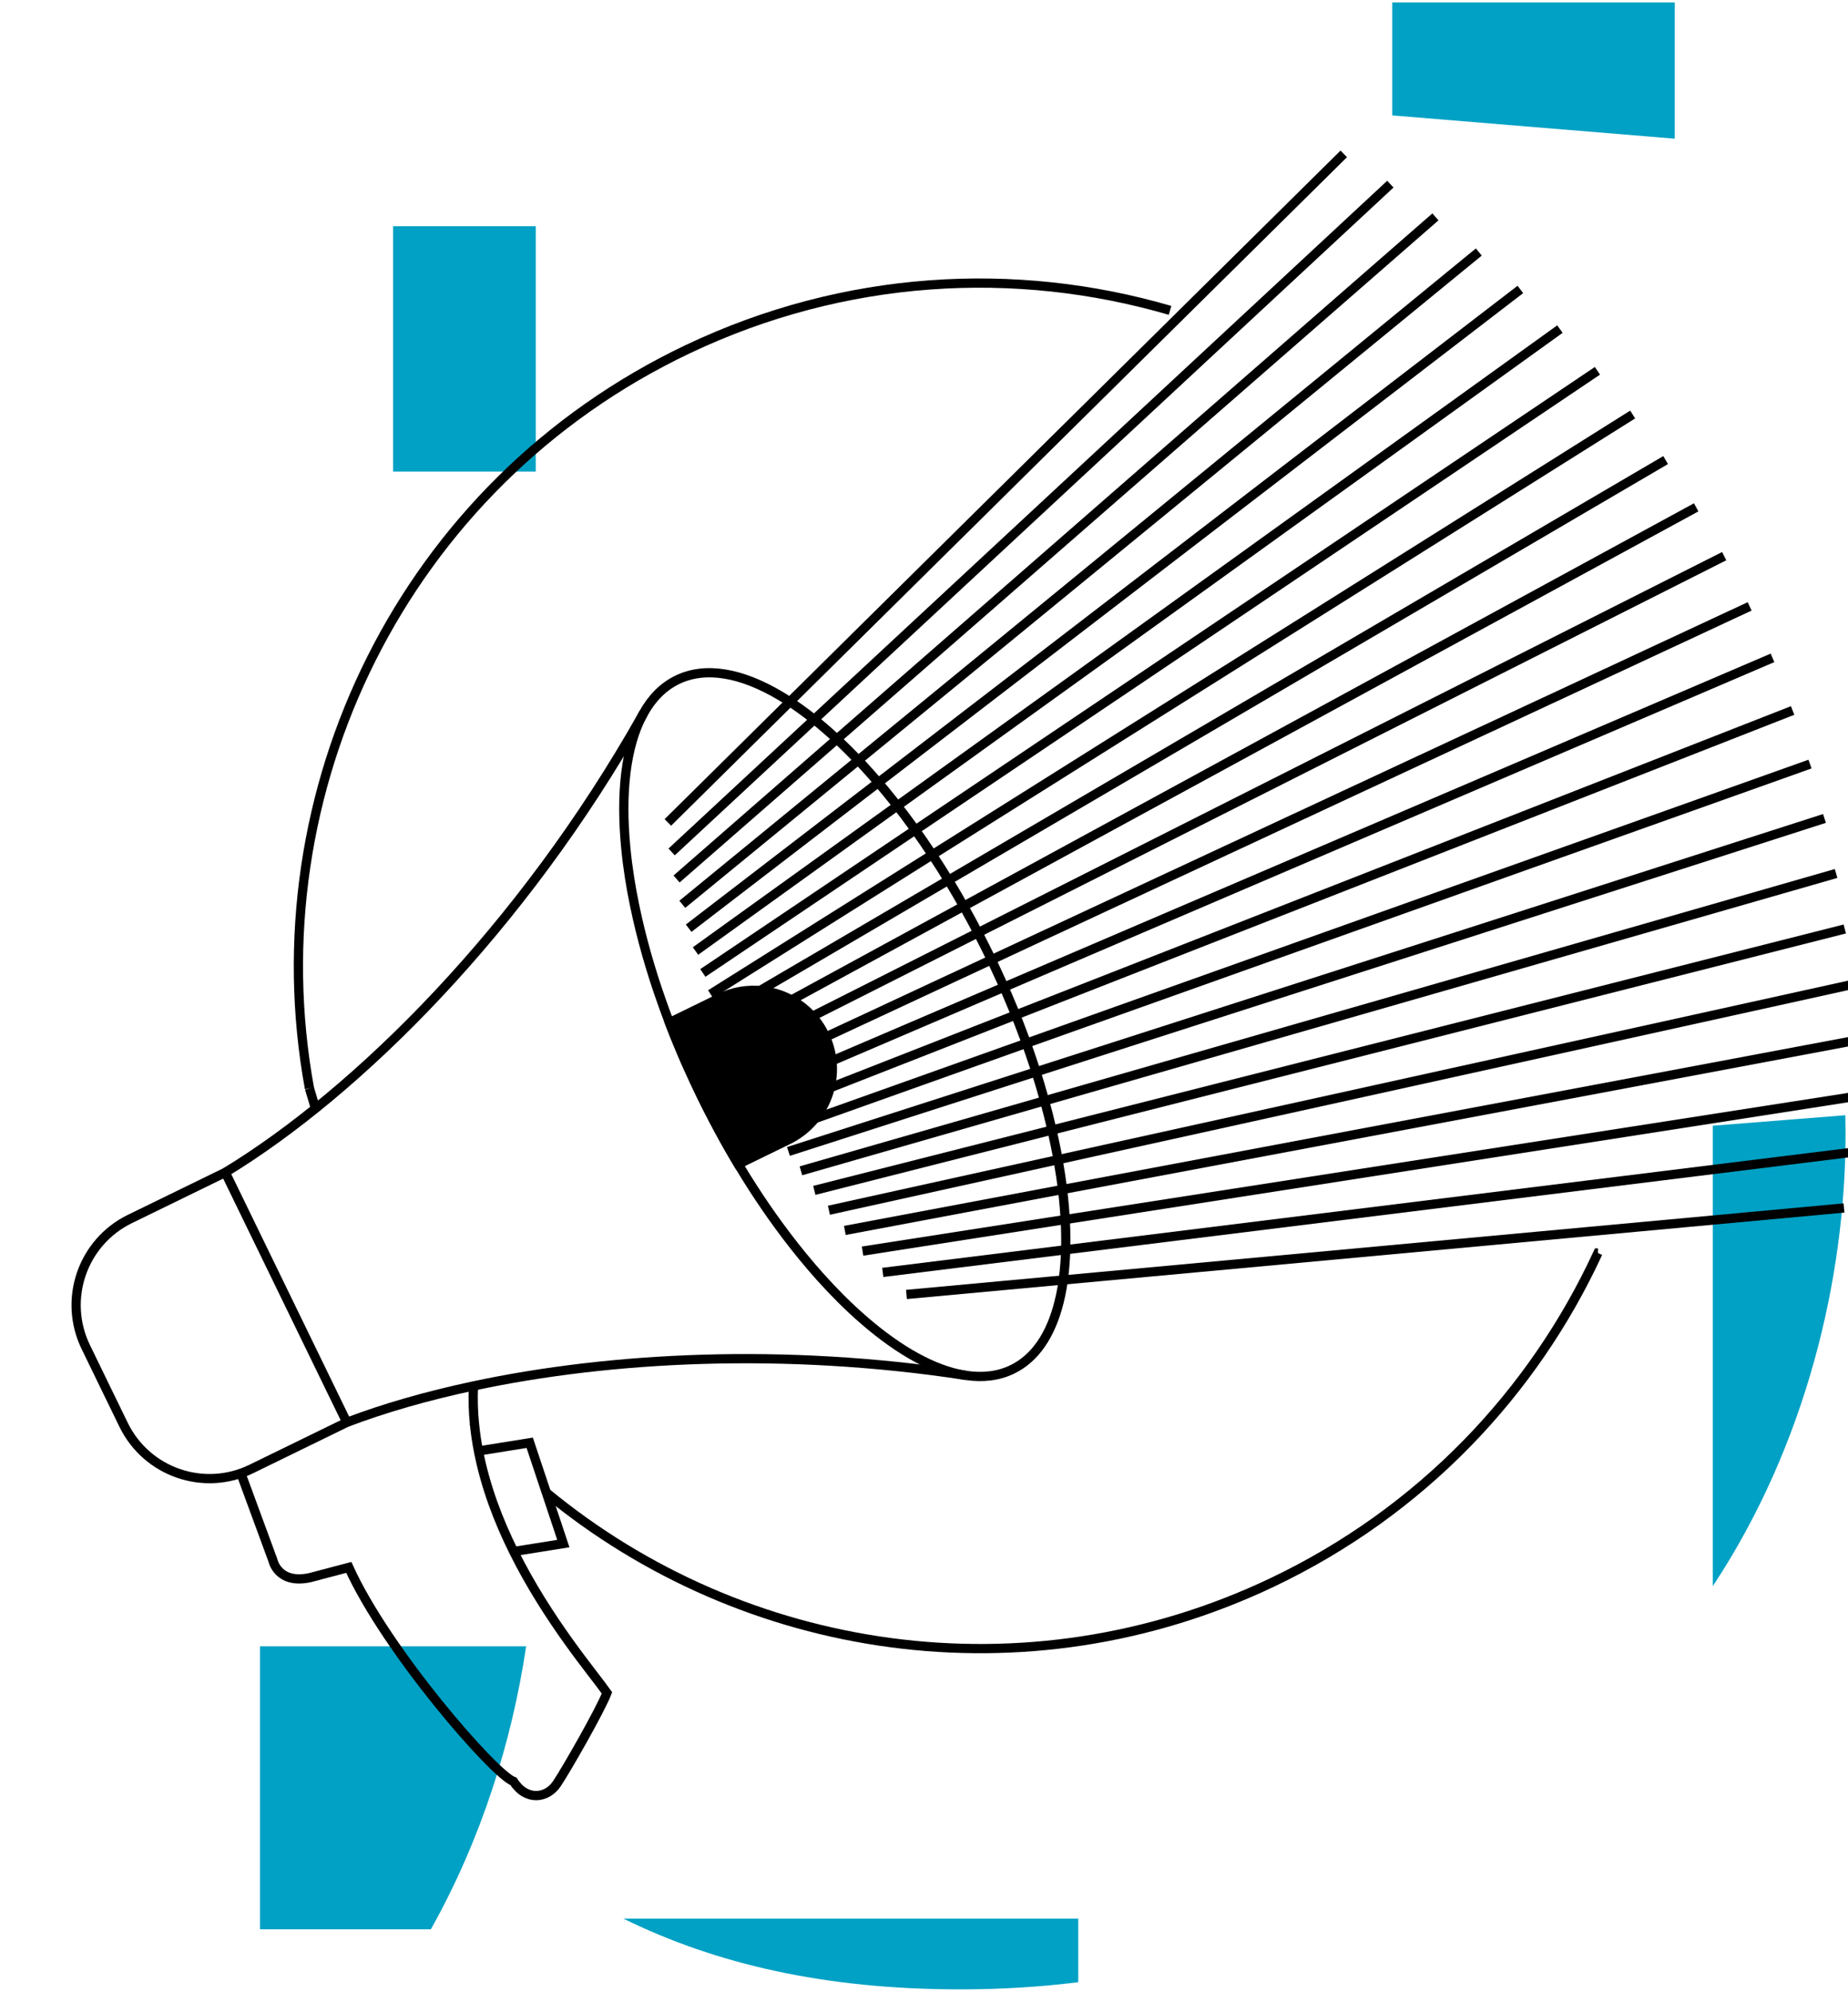 <svg xmlns="http://www.w3.org/2000/svg" width="400" height="431" viewBox="0 0 400 431" fill="none"><g clip-path="url(#clip0_679_2008)"><path d="M93.258 417.477C104.209 397.945 110.843 376.68 113.882 356.23H56.27V417.477H93.258Z" fill="#00A1C4"></path><path d="M301.352 24.974L362.501 30.008V0.531H301.352V24.974Z" fill="#00A1C4"></path><path d="M134.926 415.158C154.945 425.005 178.532 430.47 207.865 430.47C216.8 430.47 225.295 429.931 233.384 428.924V415.158H134.926Z" fill="#00A1C4"></path><path d="M115.96 48.947H85.078V102.036H115.96V48.947Z" fill="#00A1C4"></path><path d="M370.742 343.206C390.927 312.71 399.467 276.514 399.467 245.422C399.467 244.043 399.45 242.678 399.423 241.319L370.742 243.587V343.206Z" fill="#00A1C4"></path><path d="M144.559 177.963L177.995 144.897L262.345 61.487L290.86 33.294" stroke="black" stroke-width="2"></path><path d="M145.375 184.349L183.701 148.754L300.944 39.848" stroke="black" stroke-width="2"></path><path d="M146.445 190.199L188.965 153.107L310.699 46.93" stroke="black" stroke-width="2"></path><path d="M147.684 195.68L193.895 157.845L320.086 54.533" stroke="black" stroke-width="2"></path><path d="M149.059 200.85L198.522 162.878L329.084 62.631" stroke="black" stroke-width="2"></path><path d="M150.543 205.787L202.882 168.144L337.646 71.21" stroke="black" stroke-width="2"></path><path d="M152.133 210.533L206.995 173.617L345.764 80.236" stroke="black" stroke-width="2"></path><path d="M153.801 215.12L210.868 179.259L353.392 89.695" stroke="black" stroke-width="2"></path><path d="M155.559 219.586L174.102 208.725H174.11L214.535 185.045L360.526 99.555" stroke="black" stroke-width="2"></path><path d="M157.406 223.956L181.055 211.077L217.98 190.975L367.137 109.782" stroke="black" stroke-width="2"></path><path d="M159.348 228.237L185.545 215.024L221.208 197.024L373.2 120.345" stroke="black" stroke-width="2"></path><path d="M161.375 232.47L188.268 219.946L224.234 203.179L378.711 131.212" stroke="black" stroke-width="2"></path><path d="M163.508 236.654L189.258 225.628L227.047 209.436L383.656 142.352" stroke="black" stroke-width="2"></path><path d="M165.754 240.825L187.981 232.117L229.644 215.792L388.012 153.739" stroke="black" stroke-width="2"></path><path d="M168.137 244.985L180.369 240.633L232.002 222.242L391.776 165.335" stroke="black" stroke-width="2"></path><path d="M170.66 249.155L234.111 228.765L394.907 177.099" stroke="black" stroke-width="2"></path><path d="M173.359 253.348L235.947 235.374L397.423 189.006" stroke="black" stroke-width="2"></path><path d="M176.262 257.581L237.483 242.048L399.302 201.018" stroke="black" stroke-width="2"></path><path d="M179.418 261.879L238.682 248.803L400.541 213.11" stroke="black" stroke-width="2"></path><path d="M182.867 266.248L239.471 255.605L401.13 225.22" stroke="black" stroke-width="2"></path><path d="M186.703 270.721L239.783 262.454L401.091 237.335" stroke="black" stroke-width="2"></path><path d="M191.074 275.331L239.464 269.338L359.53 254.46L400.429 249.396" stroke="black" stroke-width="2"></path><path d="M196.203 280.1L238.289 276.22L354.968 265.463L399.134 261.39" stroke="black" stroke-width="2"></path><path d="M66.982 235.507C55.261 171.367 87.259 104.835 148.874 75.554C182.821 59.421 219.812 57.412 253.256 67.159" stroke="black" stroke-width="2"></path><path d="M118.25 322.973C161.018 358.256 221.946 367.804 275.307 342.443C307.705 327.047 331.905 301.359 345.87 271.133H345.878" stroke="black" stroke-width="2"></path><path d="M102.703 308.113C102.695 308.105 102.695 308.104 102.695 308.104" stroke="black" stroke-width="2"></path><path d="M180.168 231.297C180.168 233.21 179.849 235.099 179.233 236.882C179.129 237.186 179.018 237.491 178.89 237.787C177.46 241.308 174.839 244.365 171.276 246.302C171.276 246.302 171.268 246.302 171.26 246.31C171.044 246.422 170.828 246.534 170.605 246.646L159.795 251.92C159.539 251.496 159.292 251.079 159.044 250.655C158.237 249.296 157.446 247.903 156.663 246.495C156.663 246.495 156.655 246.486 156.655 246.478C156.327 245.878 155.992 245.278 155.664 244.669C155.241 243.893 154.825 243.109 154.418 242.324C153.691 240.948 152.98 239.555 152.285 238.139C152.085 237.739 151.885 237.331 151.686 236.922C151.198 235.914 150.719 234.914 150.255 233.905C149.8 232.945 149.361 231.985 148.937 231.024C148.737 230.576 148.538 230.136 148.346 229.688C148.33 229.664 148.322 229.647 148.314 229.624C147.675 228.16 147.06 226.703 146.468 225.255C146.325 224.91 146.181 224.566 146.045 224.222C145.813 223.638 145.582 223.062 145.358 222.477C145.198 222.077 145.046 221.686 144.895 221.285L155.696 216.011C158.7 214.547 161.928 214.043 165.02 214.395C167.473 214.659 169.846 215.467 171.963 216.746C173.657 217.771 175.183 219.099 176.453 220.692C177.212 221.653 177.883 222.709 178.442 223.861C178.722 224.438 178.97 225.022 179.177 225.613C179.848 227.479 180.168 229.393 180.168 231.297Z" fill="black" stroke="black" stroke-width="2"></path><path d="M75.067 307.776L54.422 317.852C44.148 322.87 31.756 318.588 26.747 308.297L18.573 291.492C13.564 281.193 17.838 268.789 28.113 263.771L48.766 253.696L75.067 307.776Z" stroke="black" stroke-width="2"></path><path d="M48.766 253.697C77.44 236.275 113.017 200.96 139.071 154.746C139.151 154.586 139.239 154.426 139.334 154.274" stroke="black" stroke-width="2"></path><path d="M75.066 307.777C83.088 304.736 92.316 302.063 102.478 299.902C132.103 293.588 169.686 291.62 208.754 297.566C208.858 297.582 208.954 297.598 209.058 297.614" stroke="black" stroke-width="2"></path><path d="M159.799 251.921L159.797 251.922" stroke="black" stroke-width="2"></path><path d="M144.896 221.283L144.895 221.285" stroke="black" stroke-width="2"></path><path d="M102.477 299.894V299.902C102.349 302.655 102.429 305.392 102.693 308.105C102.693 308.105 102.693 308.105 102.701 308.113C102.893 310.082 103.18 312.034 103.556 313.97H103.564C105.05 321.686 107.87 329.047 111.178 335.722C118.592 350.671 128.459 362.146 131.375 366.307C130.041 369.869 122.563 382.977 120.478 386.05C118.384 389.114 113.95 389.819 111.154 385.473C107.055 384.056 83.678 357.265 75.497 339.163L67.124 341.372C60.125 342.908 59.062 337.619 59.062 337.619L52.191 318.941" stroke="black" stroke-width="2"></path><path d="M111.181 335.722L121.934 334.009L118.252 322.973L114.657 312.195L103.567 313.971H103.559" stroke="black" stroke-width="2"></path><path d="M230.694 268.124C230.702 270.533 230.598 272.83 230.374 275.007C230.135 277.463 229.744 279.768 229.2 281.889C227.434 288.843 224.094 293.893 219.141 296.302C216.137 297.766 212.733 298.166 209.058 297.615C208.954 297.598 208.859 297.583 208.755 297.566C202.171 296.479 194.717 292.34 187.111 285.77C185.401 284.298 183.692 282.706 181.982 281.001C180.528 279.545 179.066 278.009 177.612 276.392C176.333 274.959 175.047 273.471 173.777 271.918C172.618 270.51 171.468 269.053 170.325 267.549C169.271 266.156 168.216 264.724 167.169 263.251C166.195 261.875 165.228 260.467 164.269 259.018C163.358 257.65 162.464 256.249 161.569 254.825C160.97 253.873 160.378 252.905 159.795 251.92C159.539 251.497 159.292 251.08 159.044 250.656C158.237 249.296 157.446 247.904 156.663 246.495C156.663 246.495 156.655 246.486 156.655 246.478C156.328 245.878 155.992 245.278 155.665 244.67C155.241 243.893 154.826 243.109 154.418 242.324C153.691 240.948 152.98 239.555 152.285 238.14C152.085 237.74 151.885 237.331 151.686 236.923C151.198 235.914 150.719 234.914 150.256 233.906C149.8 232.945 149.361 231.985 148.937 231.025C148.738 230.576 148.538 230.136 148.346 229.688C148.33 229.664 148.322 229.647 148.314 229.624C147.675 228.16 147.06 226.703 146.469 225.255C146.325 224.91 146.181 224.567 146.045 224.223C145.813 223.638 145.582 223.062 145.358 222.477C145.198 222.077 145.046 221.686 144.895 221.286C144.831 221.126 144.767 220.958 144.711 220.79C144.12 219.253 143.568 217.725 143.041 216.204C142.474 214.612 141.947 213.027 141.451 211.459C140.924 209.794 140.429 208.154 139.965 206.521C139.47 204.777 139.014 203.056 138.591 201.351C138.136 199.503 137.72 197.67 137.353 195.87C136.937 193.885 136.586 191.933 136.282 190.02C135.938 187.835 135.667 185.707 135.467 183.634C134.285 171.614 135.459 161.515 139.07 154.745C139.15 154.585 139.238 154.425 139.334 154.273C141.148 151.024 143.56 148.591 146.572 147.119C152.716 144.126 160.506 145.582 168.903 150.568C170.781 151.68 172.682 152.968 174.608 154.425C176.349 155.737 178.107 157.194 179.873 158.778C181.519 160.251 183.156 161.827 184.802 163.516C186.352 165.1 187.894 166.781 189.428 168.549C190.89 170.23 192.344 171.982 193.79 173.815C195.173 175.567 196.547 177.4 197.905 179.289C199.215 181.113 200.51 182.994 201.781 184.93C203.027 186.803 204.241 188.74 205.448 190.716C206.614 192.645 207.764 194.621 208.891 196.646C209.994 198.623 211.072 200.639 212.119 202.696C212.767 203.952 213.405 205.225 214.029 206.505C214.412 207.289 214.78 208.066 215.147 208.85C216.138 210.938 217.073 213.027 217.96 215.108C218.878 217.236 219.741 219.349 220.557 221.462C221.396 223.622 222.186 225.775 222.913 227.912C223.68 230.104 224.383 232.281 225.023 234.434C225.702 236.666 226.308 238.875 226.86 241.044C227.443 243.308 227.955 245.533 228.394 247.718C228.866 250.015 229.265 252.271 229.593 254.472C229.936 256.801 230.2 259.073 230.384 261.274C230.583 263.644 230.687 265.931 230.694 268.124Z" stroke="black" stroke-width="2"></path><path d="M66.981 235.507L68.29 239.857" stroke="black" stroke-width="2"></path></g><defs><clipPath id="clip0_679_2008"><rect width="400" height="431" fill="white"></rect></clipPath></defs></svg>